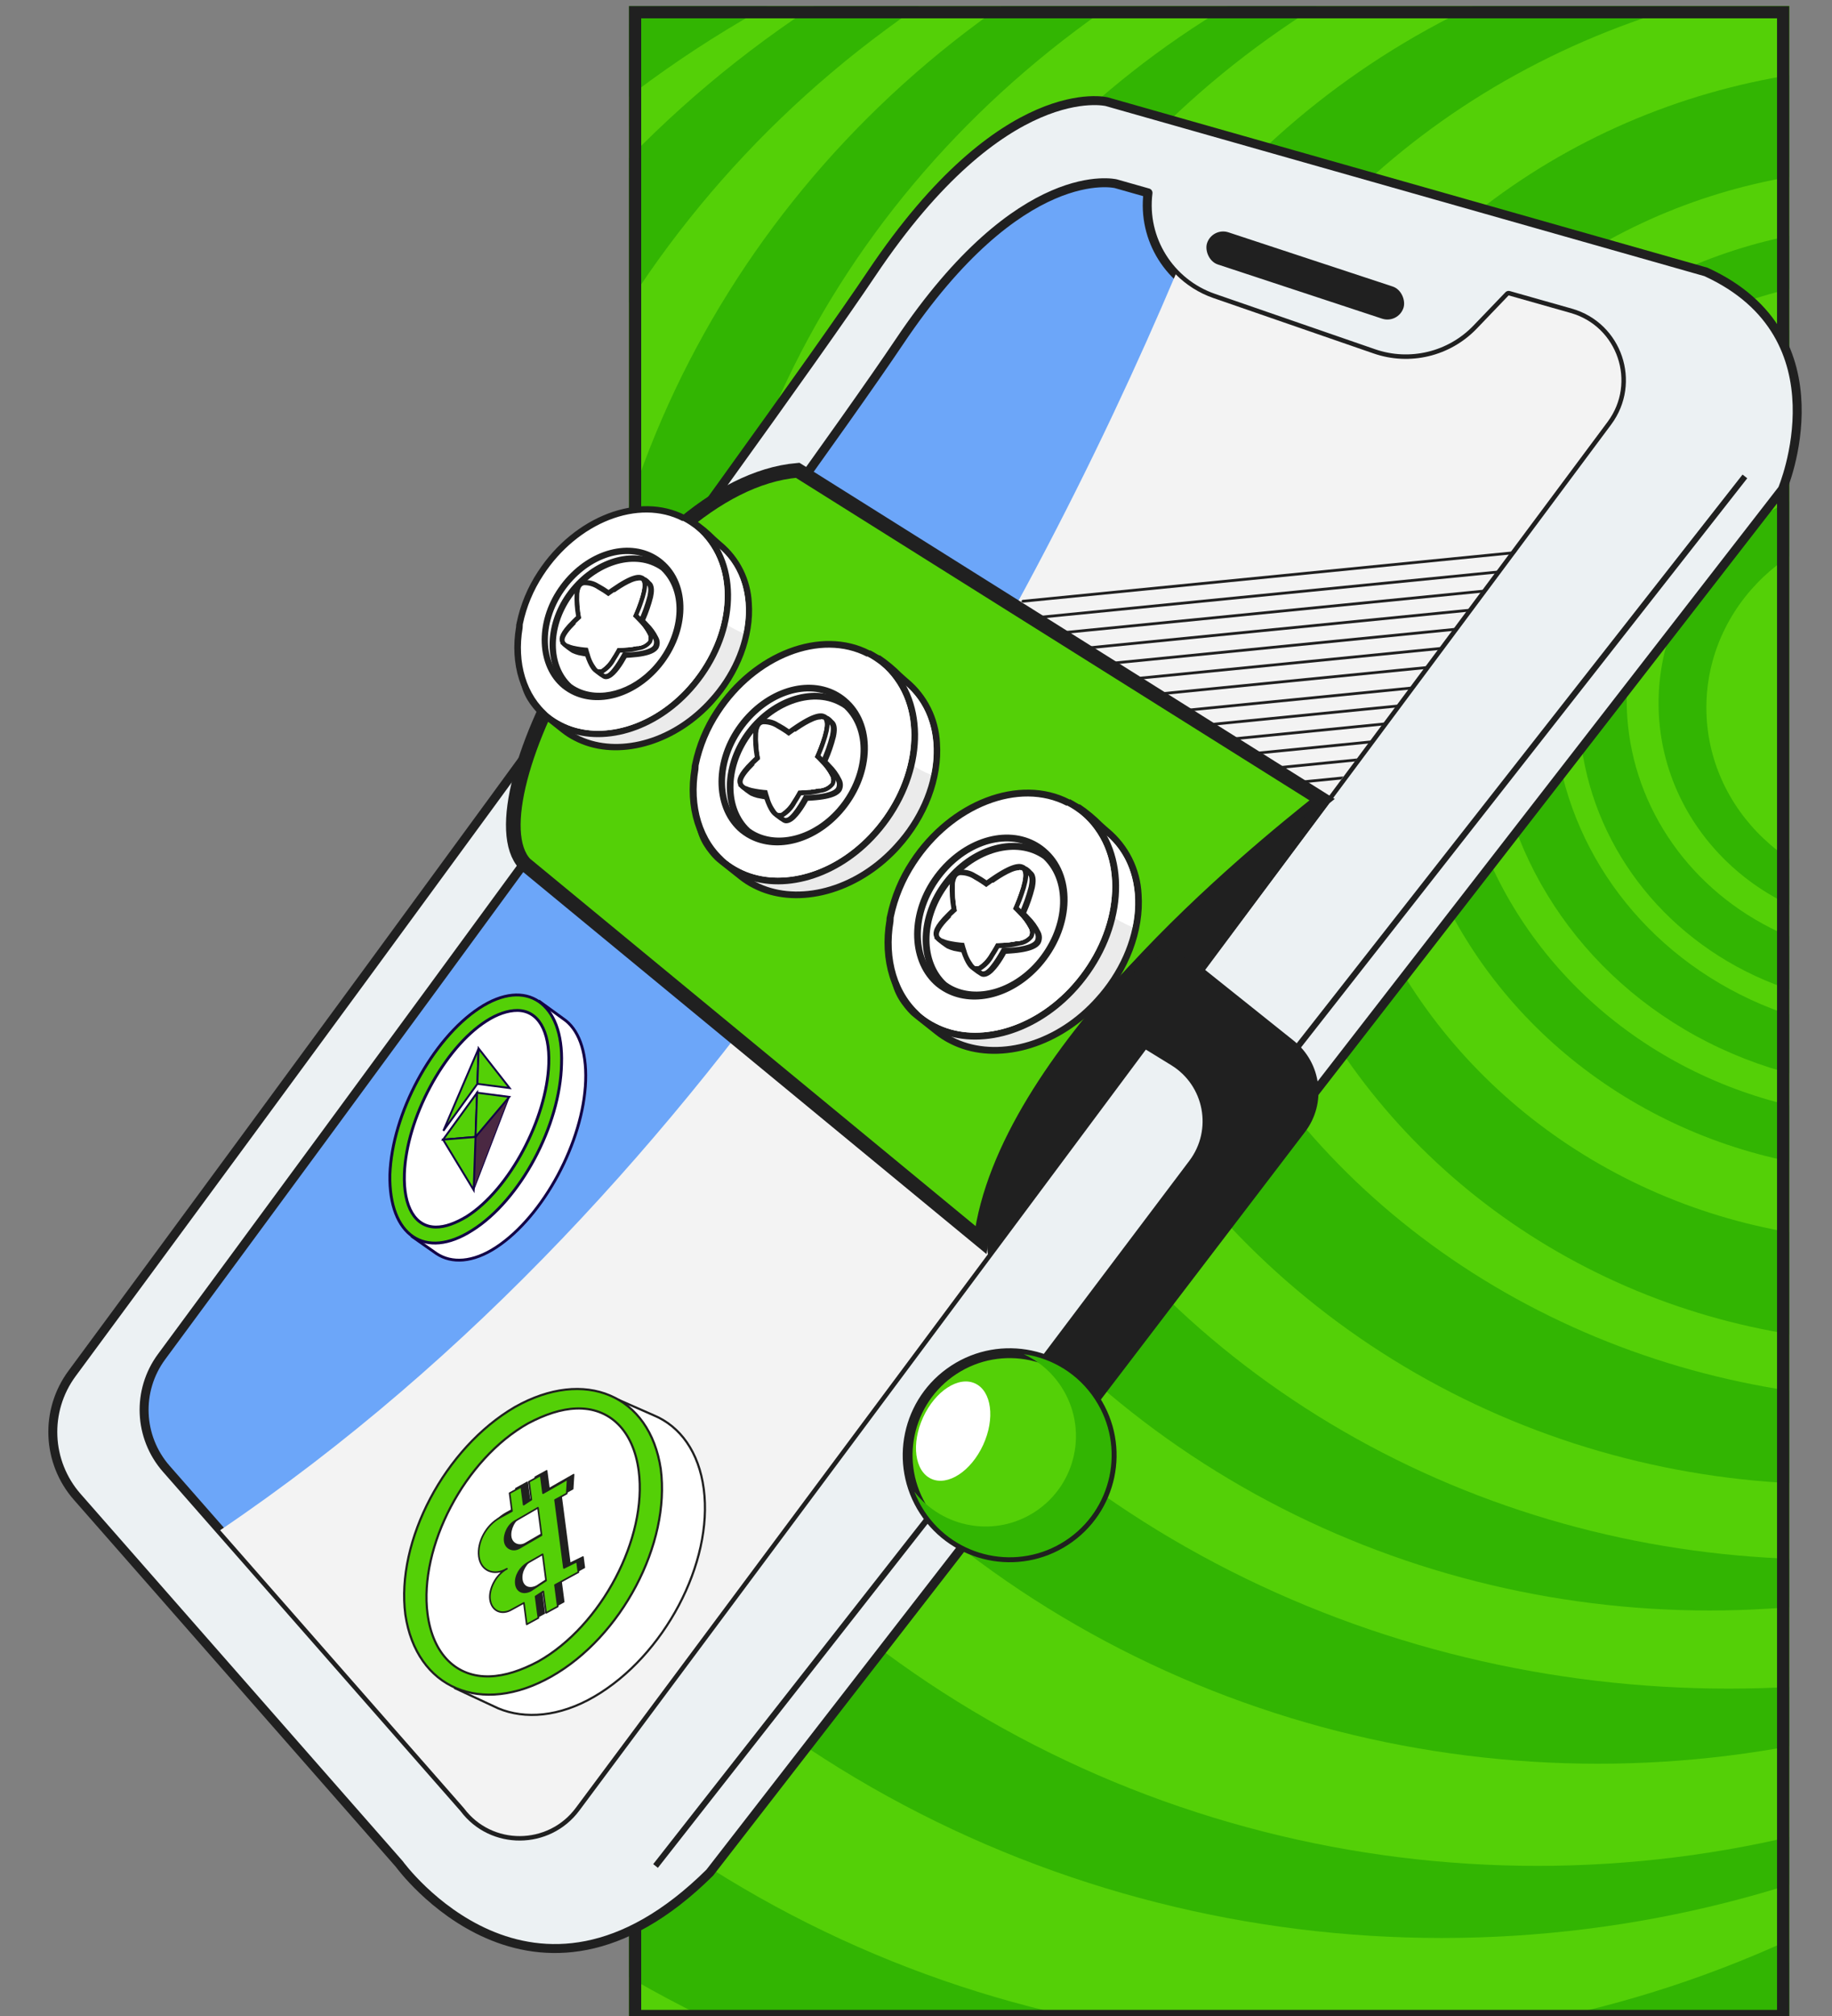 <?xml version="1.0" encoding="UTF-8"?> <svg xmlns="http://www.w3.org/2000/svg" width="300" height="330" viewBox="0 0 300 330" fill="none"><rect x="0" y="0" width="300" height="330" fill="#808080" stroke="none"/><g clip-path="url(#clip0_66_35694)"><g clip-path="url(#clip1_66_35694)"><rect x="103" y="1" width="190" height="330" fill="#32B502"></rect><ellipse cx="159.374" cy="199.934" rx="195.22" ry="187.131" fill="#32B502"></ellipse><ellipse cx="178.948" cy="182.475" rx="181.909" ry="178.033" fill="#54D007"></ellipse><ellipse cx="204.003" cy="163.787" rx="194.959" ry="186.885" fill="#32B502"></ellipse><ellipse cx="215.486" cy="156.164" rx="182.431" ry="178.279" fill="#54D007"></ellipse><ellipse cx="236.104" cy="143.869" rx="181.648" ry="173.361" fill="#32B502"></ellipse><ellipse cx="251.764" cy="137.721" rx="174.863" ry="167.705" fill="#54D007"></ellipse><ellipse cx="261.681" cy="129.607" rx="165.989" ry="159.098" fill="#32B502"></ellipse><ellipse cx="283.082" cy="123.213" rx="168.077" ry="153.197" fill="#54D007"></ellipse><ellipse cx="279.951" cy="121.492" rx="148.764" ry="142.131" fill="#32B502"></ellipse><ellipse cx="299.003" cy="116.328" rx="149.547" ry="138.934" fill="#54D007"></ellipse><ellipse cx="300.308" cy="115.344" rx="133.104" ry="127.623" fill="#32B502"></ellipse><ellipse cx="313.618" cy="112.393" rx="127.102" ry="116.803" fill="#54D007"></ellipse><ellipse cx="311.269" cy="115.344" rx="109.093" ry="104.508" fill="#32B502"></ellipse><ellipse cx="309.442" cy="115.344" rx="92.129" ry="87.787" fill="#54D007"></ellipse><ellipse cx="309.964" cy="114.361" rx="81.168" ry="77.459" fill="#32B502"></ellipse><ellipse cx="310.486" cy="114.115" rx="72.294" ry="68.853" fill="#54D007"></ellipse><ellipse cx="311.008" cy="114.852" rx="66.552" ry="63.197" fill="#32B502"></ellipse><ellipse cx="312.052" cy="114.607" rx="57.679" ry="54.59" fill="#54D007"></ellipse><ellipse cx="310.225" cy="115.836" rx="51.676" ry="48.934" fill="#32B502"></ellipse><ellipse cx="311.008" cy="114.607" rx="44.629" ry="42.295" fill="#54D007"></ellipse><ellipse cx="310.225" cy="115.098" rx="38.626" ry="36.885" fill="#32B502"></ellipse><ellipse cx="311.269" cy="115.836" rx="31.841" ry="30.246" fill="#54D007"></ellipse></g><rect x="104" y="2" width="188" height="328" stroke="#202020" stroke-width="2"></rect><path d="M12.652 245.025C27.578 262.034 16.914 249.881 65.377 305.111C65.377 305.111 87.213 335.293 116.224 306.538L291.876 80.091C291.876 80.091 302.485 55.074 279.354 44.51C187.848 18.528 208.205 24.309 181.232 16.646C181.232 16.646 164.383 12.49 142.768 44.718C124.511 71.935 38.227 189.032 11.797 224.832C7.299 230.927 7.653 239.334 12.652 245.025Z" fill="#ECF1F3" stroke="#202020" stroke-width="1.467"></path><path d="M27.237 240.436C36.65 251.161 75.955 295.956 76.006 296.029C80.58 302.106 89.735 302.04 94.28 295.94L263.253 69.053C268.028 62.635 264.903 53.413 257.201 51.228L247.048 48.351L241.825 53.793C237.478 58.327 230.877 59.916 224.942 57.862L198.716 48.794C191.562 46.316 187.036 39.17 187.992 31.569L182.719 30.073C182.719 30.073 167.187 26.247 147.267 55.958C130.417 81.069 50.692 189.261 26.456 222.09C22.371 227.626 22.694 235.264 27.237 240.436Z" fill="#0066FF" fill-opacity="0.54" stroke="#202020" stroke-width="1.467" stroke-linejoin="round"></path><path d="M36.051 250.481C77.058 297.218 75.949 295.948 76.006 296.029C80.58 302.107 89.735 302.04 94.28 295.941L263.253 69.054C268.028 62.636 264.903 53.414 257.201 51.229L247.048 48.351L241.825 53.794C237.478 58.327 230.877 59.916 224.942 57.862L198.716 48.794C196.313 47.962 194.22 46.608 192.528 44.904C168.377 101.876 118.959 194.45 36.051 250.481Z" fill="#F3F3F3"></path><rect x="198.533" y="37.164" width="33.863" height="5.541" rx="2.771" transform="rotate(18.25 198.533 37.164)" fill="#202020"></rect><g clip-path="url(#clip2_66_35694)"><path d="M167.227 98.446L319.97 83.349" stroke="#202020" stroke-width="0.452"></path><path d="M173.223 135.133L325.966 120.036" stroke="#202020" stroke-width="0.452"></path><path d="M164.816 101.581L317.559 86.484" stroke="#202020" stroke-width="0.452"></path><path d="M170.812 138.268L323.555 123.171" stroke="#202020" stroke-width="0.452"></path><path d="M162.404 104.716L315.147 89.618" stroke="#202020" stroke-width="0.452"></path><path d="M168.401 141.403L321.144 126.306" stroke="#202020" stroke-width="0.452"></path><path d="M159.993 107.851L312.736 92.754" stroke="#202020" stroke-width="0.452"></path><path d="M165.99 144.538L318.733 129.441" stroke="#202020" stroke-width="0.452"></path><path d="M157.582 110.986L310.325 95.888" stroke="#202020" stroke-width="0.452"></path><path d="M163.578 147.673L316.322 132.575" stroke="#202020" stroke-width="0.452"></path><path d="M155.171 114.121L307.914 99.023" stroke="#202020" stroke-width="0.452"></path><path d="M161.167 150.808L313.91 135.711" stroke="#202020" stroke-width="0.452"></path><path d="M152.76 117.256L305.503 102.158" stroke="#202020" stroke-width="0.452"></path><path d="M158.756 153.944L311.499 138.846" stroke="#202020" stroke-width="0.452"></path><path d="M156.343 120.012L309.086 104.914" stroke="#202020" stroke-width="0.452"></path><path d="M162.339 156.699L315.082 141.601" stroke="#202020" stroke-width="0.452"></path><path d="M159.477 122.423L312.22 107.325" stroke="#202020" stroke-width="0.452"></path><path d="M165.474 159.11L318.217 144.013" stroke="#202020" stroke-width="0.452"></path><path d="M162.612 124.834L315.355 109.736" stroke="#202020" stroke-width="0.452"></path><path d="M168.609 161.521L321.352 146.423" stroke="#202020" stroke-width="0.452"></path><path d="M165.747 127.246L318.491 112.148" stroke="#202020" stroke-width="0.452"></path><path d="M171.744 163.932L324.487 148.835" stroke="#202020" stroke-width="0.452"></path><path d="M168.882 129.656L321.625 114.559" stroke="#202020" stroke-width="0.452"></path><path d="M174.879 166.344L327.622 151.246" stroke="#202020" stroke-width="0.452"></path><path d="M172.017 132.068L324.76 116.97" stroke="#202020" stroke-width="0.452"></path><path d="M178.013 168.755L330.756 153.657" stroke="#202020" stroke-width="0.452"></path><path d="M178.324 171.131L331.067 156.034" stroke="#202020" stroke-width="0.452"></path></g><path d="M74.564 276.369L100.043 228.591L107.059 231.676C111.4 233.483 114.456 237.689 115.245 243.741C116.821 255.845 108.765 271.037 97.319 277.719C91.596 281.06 85.946 281.457 81.606 279.65L74.564 276.369Z" fill="white" stroke="#202020" stroke-width="0.355"></path><path d="M96.806 276.896L96.907 277.05L96.907 277.05L96.806 276.896ZM81.458 278.777L81.395 278.936L81.402 278.939L81.458 278.777ZM74.583 275.584L74.424 275.49L74.334 275.656L74.52 275.742L74.583 275.584ZM74.654 275.454L74.717 275.296L74.567 275.226L74.494 275.361L74.654 275.454ZM80.053 277.961L79.989 278.12L79.997 278.123L80.053 277.961ZM95.4 276.08L95.501 276.234L95.501 276.234L95.4 276.08ZM112.919 242.997L113.096 242.99L113.096 242.99L112.919 242.997ZM107.016 232.375L107.083 232.219L106.924 232.518L107.016 232.375ZM114.324 243.813L114.502 243.806L114.502 243.806L114.324 243.813ZM96.806 276.896L96.704 276.742C91.146 279.977 85.686 280.347 81.514 278.616L81.458 278.777L81.402 278.939C85.708 280.726 91.285 280.322 96.907 277.05L96.806 276.896ZM81.458 278.777L81.522 278.619L74.647 275.426L74.583 275.584L74.52 275.742L81.395 278.935L81.458 278.777ZM74.583 275.584L74.743 275.678L74.813 275.548L74.654 275.454L74.494 275.361L74.424 275.49L74.583 275.584ZM74.654 275.454L74.59 275.612L79.989 278.119L80.053 277.961L80.117 277.803L74.717 275.296L74.654 275.454ZM80.053 277.961L79.997 278.123C84.303 279.91 89.879 279.506 95.501 276.234L95.4 276.08L95.299 275.926C89.741 279.161 84.28 279.531 80.109 277.8L80.053 277.961ZM95.4 276.08L95.501 276.234C101.121 272.963 105.903 267.615 109.088 261.61C112.273 255.606 113.87 248.927 113.096 242.99L112.919 242.997L112.742 243.003C113.503 248.85 111.931 255.46 108.767 261.425C105.605 267.388 100.86 272.689 95.299 275.926L95.4 276.08ZM112.919 242.997L113.096 242.99C112.457 238.081 110.285 234.383 107.107 232.233L107.016 232.375L106.924 232.518C109.985 234.589 112.112 238.172 112.742 243.003L112.919 242.997ZM107.016 232.375L106.948 232.532C110.749 234.398 113.427 238.294 114.147 243.819L114.324 243.813L114.502 243.806C113.77 238.189 111.033 234.158 107.083 232.219L107.016 232.375ZM114.324 243.813L114.147 243.819C114.909 249.666 113.336 256.276 110.173 262.241C107.01 268.204 102.265 273.505 96.704 276.742L96.806 276.896L96.907 277.05C102.526 273.779 107.308 268.431 110.493 262.426C113.678 256.422 115.275 249.743 114.502 243.806L114.324 243.813Z" fill="white"></path><path d="M90.278 274.439C78.807 280.926 68.182 276.4 66.379 264.304C64.802 252.2 72.859 237.009 84.304 230.326C95.775 223.839 106.4 228.365 108.203 240.461C109.805 252.76 101.749 267.952 90.278 274.439Z" fill="#54D007" stroke="#202020" stroke-width="0.355"></path><path d="M94.37 230.559C99.818 230.365 103.732 234.149 104.596 240.786C106.02 251.719 98.543 266.105 88.131 271.967C85.358 273.438 82.735 274.315 80.238 274.404C74.79 274.598 70.876 270.814 70.011 264.176C68.587 253.244 76.064 238.857 86.476 232.996C89.25 231.525 91.872 230.647 94.37 230.559Z" fill="white" stroke="#202020" stroke-width="0.355"></path><path d="M84.003 256.031C81.885 257.283 79.715 256.379 79.409 254.036C79.104 251.694 80.564 248.896 82.909 247.636L84.825 246.587L84.444 243.659L86.36 242.61L86.741 245.539L88.002 244.71L87.62 241.781L89.536 240.733L89.918 243.661L93.951 241.36L93.803 243.719L91.887 244.768L92.7 251.015L93.336 255.896L95.479 254.839L95.708 256.596L91.876 258.693L92.334 262.207L90.418 263.256L89.96 259.742L88.699 260.571L89.157 264.085L87.241 265.134L86.783 261.62L84.867 262.668C83.178 263.709 81.487 262.984 81.233 261.032C81.03 259.47 82.087 257.079 84.003 256.031ZM85.483 248.133C84.197 248.767 83.492 250.361 83.645 251.533C83.797 252.704 85.009 253.249 86.068 252.623L89.673 250.534L89.088 246.044L85.483 248.133ZM90.412 257.961L89.853 253.666L87.306 255.129C86.247 255.755 85.29 257.162 85.468 258.528C85.621 259.7 86.605 260.253 87.891 259.619L90.412 257.961Z" fill="#202020" stroke="#202020" stroke-width="0.209" stroke-linejoin="round"></path><path d="M83.01 256.79C80.893 258.042 78.722 257.138 78.417 254.795C78.112 252.453 79.572 249.655 81.917 248.395L83.833 247.346L83.451 244.418L85.368 243.369L85.749 246.298L87.009 245.469L86.628 242.54L88.544 241.492L88.925 244.42L92.959 242.119L92.81 244.478L90.894 245.527L91.708 251.774L92.344 256.655L94.487 255.598L94.716 257.355L90.883 259.452L91.341 262.966L89.425 264.015L88.967 260.501L87.707 261.33L88.165 264.844L86.249 265.893L85.791 262.379L83.875 263.427C82.186 264.468 80.495 263.744 80.241 261.791C80.037 260.229 81.094 257.838 83.01 256.79ZM84.49 248.892C83.204 249.526 82.5 251.12 82.652 252.292C82.805 253.463 84.016 254.008 85.075 253.382L88.68 251.293L88.095 246.803L84.49 248.892ZM89.419 258.72L88.86 254.425L86.314 255.888C85.255 256.514 84.298 257.921 84.476 259.287C84.629 260.459 85.613 261.012 86.899 260.378L89.419 258.72Z" fill="#54D007" stroke="#202020" stroke-width="0.266" stroke-linejoin="round"></path><path d="M67.535 202.437L88.407 163.981L92.215 166.748C94.668 168.377 96.078 171.929 95.903 176.916C95.554 186.891 88.991 199.069 81.281 204.157C77.427 206.701 73.936 206.834 71.482 205.205L67.535 202.437Z" fill="white" stroke="#120046" stroke-width="0.466"></path><path d="M81.127 203.542C77.368 206.023 73.963 206.152 71.571 204.564L71.535 204.539C73.841 205.558 76.861 205.183 80.152 202.986C87.671 197.968 94.076 185.958 94.421 176.121C94.556 172.244 93.731 169.247 92.203 167.365C94.338 169.067 95.545 172.403 95.385 176.978C95.044 186.705 88.644 198.581 81.127 203.542Z" fill="white"></path><path d="M77.334 201.39C69.63 206.317 63.637 202.246 63.847 192.269C64.196 182.294 70.759 170.116 78.469 165.028C86.178 159.94 92.305 164.174 91.956 174.149C91.74 184.286 85.177 196.464 77.334 201.39Z" fill="#54D007" stroke="#120046" stroke-width="0.466"></path><path d="M84.731 165.4C88.078 165.427 90.056 168.661 89.865 174.132C89.549 183.141 83.427 194.679 76.437 199.129C74.585 200.241 72.89 200.871 71.356 200.859C68.01 200.832 66.031 197.597 66.223 192.127C66.538 183.117 72.661 171.579 79.65 167.129C81.363 166.017 83.198 165.388 84.731 165.4Z" fill="white" stroke="#120046" stroke-width="0.466"></path><path d="M77.565 194.793L77.87 186.105L83.399 179.552L77.565 194.793Z" fill="#4A2842" stroke="#120046" stroke-width="0.155"></path><path d="M72.605 185.098L78.377 171.626L78.174 177.418L72.605 185.098Z" fill="#54D007" stroke="#120046" stroke-width="0.311"></path><path d="M77.87 186.105L72.555 186.546L78.123 178.866L77.87 186.105Z" fill="#54D007" stroke="#120046" stroke-width="0.311"></path><path d="M83.449 178.104L78.174 177.418L78.377 171.626L83.449 178.104Z" fill="#54D007" stroke="#120046" stroke-width="0.311"></path><path d="M77.87 186.105L78.123 178.865L83.399 179.551L77.87 186.105Z" fill="#54D007" stroke="#120046" stroke-width="0.311"></path><path d="M77.565 194.793L72.555 186.545L77.87 186.105L77.565 194.793Z" fill="#54D007" stroke="#120046" stroke-width="0.311"></path><path d="M107.349 305.444L285.737 77.986" stroke="#202020" stroke-width="0.978"></path><path d="M216.503 130.893L130.622 76.985C103.722 79.274 76.544 131.338 85.961 141.427L160.631 202.975C164.409 172.894 205.004 140.045 216.503 130.893Z" fill="#54D007" stroke="#202020" stroke-width="2.399" stroke-linecap="round"></path><path d="M155.766 170.307C154.961 169.895 154.203 169.395 153.506 168.817L152.657 168.157C150.797 166.686 149.749 165.847 149.538 165.644C149.211 165.315 148.903 164.968 148.616 164.604C143.744 158.606 147.797 151.029 152.858 143.771C158.624 135.55 167.82 128.161 176.487 132.135L176.603 132.141C177.863 132.994 179.044 133.959 180.132 135.022C180.603 135.458 181.013 135.827 181.25 136.019C182.777 137.291 184.023 138.866 184.91 140.645C185.796 142.424 186.303 144.368 186.399 146.353C186.839 152.197 184.363 158.695 179.793 163.737C179.425 164.147 179.045 164.53 178.665 164.914C171.898 171.562 162.476 173.803 155.766 170.307Z" fill="#EBEBEB"></path><path d="M176.333 132.685C177.928 133.867 179.45 135.144 180.892 136.508C188.373 142.615 187.141 154.917 179.37 163.407C179.015 163.805 178.661 164.177 178.281 164.548C171.498 171.259 162.356 173.06 156.036 169.803C155.269 169.416 154.545 168.948 153.875 168.408C153.551 168.148 150.254 165.574 149.957 165.276C149.639 164.964 149.343 164.631 149.072 164.277C144.702 158.897 147.832 151.977 153.334 144.131C159.501 135.358 168.362 129.041 176.268 132.682L176.346 132.686M176.871 131.688L176.729 131.682C167.784 127.564 158.297 135.095 152.406 143.492C143.563 156.114 145.308 161.449 148.184 164.999C148.488 165.385 148.817 165.75 149.169 166.093C149.354 166.283 150.09 166.874 152.312 168.621L153.161 169.294C153.889 169.879 154.676 170.384 155.511 170.801C162.436 174.397 172.117 172.155 179.059 165.347C179.48 164.94 179.833 164.568 180.175 164.183C184.853 159.029 187.375 152.378 186.942 146.379C186.841 144.316 186.311 142.297 185.388 140.45C184.465 138.602 183.168 136.967 181.579 135.647C181.354 135.468 180.957 135.101 180.485 134.677C179.376 133.561 178.162 132.556 176.859 131.675L176.871 131.688Z" fill="#202020"></path><path d="M185.449 151.771C182.699 150.657 180.273 148.871 178.392 146.577L173.495 138.339L174.628 132.05C175.186 132.21 175.73 132.412 176.256 132.656C177.891 133.833 179.44 135.124 180.891 136.521C185.305 140.13 186.68 145.901 185.449 151.771Z" fill="white"></path><path d="M152.958 168.094C152.153 167.669 151.392 167.165 150.686 166.591C146.472 163.133 144.649 157.251 145.728 150.753L145.742 150.443L145.759 150.068C146.415 146.897 147.671 143.881 149.46 141.181C155.744 131.547 166.931 127.253 174.891 131.402C175.733 131.845 176.528 132.372 177.264 132.974C178.161 133.714 178.961 134.565 179.644 135.505C184.887 142.711 183.017 154.259 175.291 162.338C168.748 169.19 159.539 171.57 152.905 168.117L152.958 168.094Z" fill="white"></path><path d="M174.715 131.834C175.527 132.255 176.293 132.759 177.001 133.338C177.86 134.042 178.623 134.856 179.269 135.76C184.391 142.792 182.419 154.024 174.976 161.87C168.364 168.797 159.408 170.749 153.255 167.551C152.485 167.161 151.756 166.694 151.081 166.156C146.929 162.754 145.271 156.943 146.318 150.845L146.332 150.535C146.343 150.315 146.349 150.186 146.349 150.186C146.995 147.08 148.226 144.124 149.976 141.477C156.037 132.182 166.877 127.846 174.661 131.896M175.186 130.885C166.96 126.62 155.472 130.991 149.021 140.863C147.206 143.611 145.93 146.678 145.262 149.903L145.18 150.274C145.175 150.378 145.17 150.481 145.164 150.61C144.027 157.248 145.956 163.368 150.331 166.962C151.06 167.565 151.852 168.088 152.692 168.522C159.591 172.117 169.073 169.697 175.793 162.659C183.698 154.368 185.594 142.524 180.193 135.091C179.485 134.116 178.656 133.234 177.727 132.466C176.948 131.833 176.107 131.282 175.215 130.822L175.186 130.885Z" fill="#202020"></path><path d="M174.976 161.883C168.351 168.809 159.383 170.748 153.231 167.524C152.457 167.141 151.727 166.673 151.057 166.129C150.832 165.95 150.608 165.759 150.398 165.555C150.916 165.936 151.462 166.277 152.033 166.576C158.185 169.799 167.153 167.861 173.791 160.922C181.219 153.14 183.193 141.843 178.085 134.799C177.606 134.147 177.071 133.538 176.488 132.977L177 133.376C177.859 134.08 178.622 134.895 179.268 135.798C184.417 142.806 182.404 154.088 174.976 161.883Z" fill="white"></path><path d="M155.181 162.011C154.823 161.826 154.478 161.615 154.149 161.381L153.7 161.036C149.299 157.428 149.037 149.974 153.195 144.046C157.353 138.118 164.226 135.591 169.268 138.219C169.817 138.502 170.335 138.842 170.812 139.236C170.991 139.38 171.161 139.535 171.321 139.699C175.733 143.89 175.186 152.044 170.063 157.85C165.803 162.647 159.692 164.356 155.181 162.011Z" fill="white"></path><path d="M168.974 138.711C169.484 138.985 169.967 139.307 170.417 139.671C170.579 139.808 170.741 139.945 170.877 140.081C175.152 144.162 174.469 151.895 169.603 157.467C165.501 162.181 159.571 163.652 155.451 161.519C155.114 161.342 154.791 161.141 154.482 160.918C154.335 160.82 154.193 160.714 154.057 160.601C149.943 157.226 149.625 150.145 153.621 144.365C157.617 138.584 164.21 136.238 168.974 138.711ZM169.499 137.713C164.192 134.956 156.966 137.545 152.693 143.726C148.42 149.908 148.783 157.689 153.33 161.473L153.843 161.859C154.188 162.103 154.55 162.323 154.925 162.517C159.664 164.977 166.049 163.216 170.461 158.218C175.763 152.188 176.313 143.698 171.653 139.263L171.131 138.798C170.626 138.38 170.079 138.017 169.499 137.713Z" fill="#202020"></path><path d="M155.641 161.864C155.294 161.679 154.957 161.473 154.634 161.248C150.69 157.558 150.659 150.71 154.542 145.132C158.562 139.391 165.274 136.986 170.189 139.544C170.533 139.72 170.865 139.917 171.184 140.133C175.547 144.283 175.011 152.192 170.039 157.81C165.94 162.473 160.013 164.138 155.641 161.864Z" fill="white" stroke="#202020" stroke-width="0.431" stroke-miterlimit="10"></path><path d="M169.935 140.037C170.256 140.199 170.563 140.386 170.854 140.597C174.994 144.53 174.331 152.108 169.63 157.455C165.614 162.005 159.89 163.473 155.898 161.372C155.573 161.201 155.262 161.005 154.968 160.785C151.358 157.434 151.211 150.84 154.995 145.451C158.778 140.062 165.311 137.622 169.935 140.037ZM170.46 139.052C165.304 136.366 158.265 138.847 154.082 144.761C150.049 150.514 150.102 157.725 154.206 161.591C154.55 161.83 154.907 162.049 155.275 162.249C159.875 164.637 166.076 162.919 170.352 158.071C175.503 152.228 176.028 143.982 171.518 139.683L171.453 139.68C171.118 139.448 170.769 139.237 170.408 139.049L170.46 139.052Z" fill="#202020"></path><path d="M160.601 159.299C160.272 159.129 159.436 158.469 159.423 158.468C159.244 158.317 159.102 158.126 159.009 157.91C158.916 157.695 158.873 157.461 158.885 157.227C158.876 156.943 158.828 156.662 158.743 156.392C158.687 156.208 158.629 156.05 158.585 155.893L158.461 155.486C157.675 155.419 156.894 155.301 156.123 155.131C155.772 155.045 155.431 154.925 155.104 154.773C155.104 154.773 153.522 153.729 153.433 153.401C153.203 152.524 154.274 151.461 157.139 149.691C156.915 148.387 156.404 144.908 157.472 143.922C158.066 143.38 159.058 143.478 160.512 144.231C161.175 144.588 161.814 144.99 162.423 145.433C163.317 144.569 165.913 142.179 167.416 142.145L167.519 142.15L167.722 142.237C167.988 142.396 168.223 142.599 168.419 142.839L168.543 142.961C168.979 143.318 169.061 144.059 168.81 145.277C168.442 146.733 167.943 148.152 167.319 149.517C167.492 149.694 167.765 149.952 168.048 150.263C168.74 150.949 169.319 151.74 169.764 152.608C169.896 152.846 169.969 153.113 169.976 153.386C169.984 153.659 169.926 153.93 169.807 154.176C169.356 154.97 167.807 155.454 165.211 155.618C164.823 155.6 164.484 155.662 164.277 155.666C163.839 156.46 162.474 158.804 161.377 159.31C161.203 159.398 161.009 159.438 160.815 159.426L160.724 159.422L160.601 159.299Z" fill="white"></path><path d="M167.603 142.582C167.867 142.781 168.113 143.005 168.335 143.25C168.659 143.524 168.638 144.261 168.455 145.132C168.061 146.658 167.528 148.145 166.864 149.575C166.864 149.575 167.286 149.957 167.804 150.511C168.461 151.162 169.012 151.913 169.435 152.735C169.536 152.912 169.594 153.109 169.605 153.312C169.616 153.515 169.579 153.717 169.497 153.903C169.017 154.748 166.686 155.067 165.26 155.13C164.572 155.175 164.08 155.178 164.08 155.178C164.08 155.178 162.419 158.337 161.317 158.932C161.205 158.98 161.085 159.005 160.964 159.007L160.887 159.003C160.634 158.862 159.897 158.297 159.784 158.214C159.248 157.788 159.557 157.259 159.25 156.339C159.194 156.168 159.136 156.01 159.104 155.866C158.968 155.446 158.904 155.158 158.904 155.158C158.039 155.103 157.179 154.98 156.333 154.792C156.017 154.72 155.709 154.615 155.416 154.478C154.915 154.151 154.443 153.783 154.004 153.377C153.706 152.276 157.637 150.116 157.786 149.981C157.786 149.981 156.865 145.292 157.933 144.319C158.446 143.852 159.478 144.197 160.503 144.711C161.26 145.115 161.983 145.582 162.664 146.105C162.664 146.105 166.031 142.716 167.625 142.673L167.728 142.678M168.14 141.895C167.977 141.8 167.791 141.751 167.603 141.754C166.073 141.799 163.781 143.776 162.589 144.924C162.055 144.546 161.496 144.204 160.916 143.902C160.322 143.589 158.49 142.637 157.381 143.647L157.3 143.721C156.264 144.85 156.581 147.79 156.863 149.511C154.411 151.028 152.851 152.301 153.206 153.56C153.358 154.188 155.057 155.225 155.07 155.238C155.43 155.406 155.805 155.54 156.19 155.64C156.888 155.797 157.597 155.907 158.31 155.971L158.304 156.101C158.345 156.27 158.398 156.437 158.462 156.6C158.536 156.836 158.576 157.082 158.583 157.33C158.574 157.628 158.634 157.924 158.758 158.195C158.882 158.465 159.068 158.704 159.3 158.89C159.696 159.211 160.115 159.503 160.554 159.764C160.687 159.839 160.835 159.885 160.987 159.901C161.259 159.914 161.53 159.855 161.772 159.73C162.882 159.225 164.126 157.251 164.734 156.128L165.435 156.083C169.148 155.841 170.041 155.003 170.391 154.424C170.546 154.117 170.623 153.778 170.617 153.434C170.61 153.091 170.52 152.755 170.354 152.455C169.902 151.534 169.298 150.696 168.566 149.977C168.382 149.762 168.196 149.585 168.048 149.436C168.627 148.128 169.092 146.772 169.44 145.385C169.623 144.513 169.784 143.266 169.024 142.635L168.937 142.553C168.707 142.282 168.433 142.051 168.128 141.869L168.14 141.895Z" fill="#202020"></path><path d="M159.496 158.536L159.283 158.397C158.566 157.628 158.062 156.686 157.818 155.663C157.752 155.501 157.7 155.334 157.66 155.164C157.603 155.006 157.571 154.862 157.537 154.757C156.749 154.704 155.966 154.585 155.198 154.402C154.845 154.326 154.502 154.206 154.179 154.044C153.925 153.917 153.7 153.739 153.518 153.522L153.457 153.428C153.403 153.343 153.363 153.25 153.341 153.151C153.22 152.693 153.297 151.855 155.386 149.791C155.644 149.531 155.888 149.31 156.077 149.137L156.266 148.965C155.987 147.551 155.888 146.107 155.974 144.668L155.981 144.526C156.018 144.155 156.127 143.795 156.302 143.466C156.366 143.346 156.45 143.236 156.55 143.141C156.727 142.977 156.948 142.866 157.186 142.822C158.028 142.766 158.866 142.982 159.577 143.437L159.829 143.579C160.423 143.91 160.998 144.274 161.552 144.668L162.328 144.109C166.221 141.391 167.13 141.873 167.434 142.017L167.572 142.114C168.008 142.47 168.09 143.212 167.839 144.43C167.703 145.059 167.523 145.677 167.3 146.281C166.955 147.3 166.563 148.227 166.36 148.683C166.546 148.86 166.806 149.118 167.089 149.429C167.786 150.111 168.366 150.903 168.805 151.774C168.936 152.013 169.009 152.28 169.016 152.552C169.024 152.825 168.966 153.095 168.849 153.342C168.608 153.65 168.308 153.907 167.965 154.095C167.623 154.284 167.246 154.401 166.856 154.44L166.634 154.494C166.135 154.602 165.63 154.682 165.122 154.734C164.825 154.72 164.537 154.785 164.277 154.799C164.018 154.812 163.563 154.843 163.343 154.846C163.173 155.174 162.821 155.779 162.403 156.42C161.947 157.268 161.281 157.986 160.469 158.504C160.301 158.597 160.111 158.642 159.919 158.634C159.774 158.625 159.631 158.592 159.496 158.536Z" fill="white"></path><path d="M167.208 142.42L167.312 142.425C167.635 142.698 167.614 143.435 167.431 144.307C167.298 144.918 167.123 145.52 166.907 146.107C166.428 147.521 165.852 148.763 165.852 148.763C165.852 148.763 166.287 149.145 166.792 149.699C167.471 150.365 168.034 151.139 168.459 151.99C168.562 152.165 168.623 152.362 168.636 152.565C168.649 152.768 168.614 152.971 168.534 153.158C168.088 153.647 167.481 153.959 166.824 154.036L166.617 154.027C166.12 154.133 165.612 154.213 165.117 154.268L164.299 154.333C163.624 154.379 163.132 154.382 163.132 154.382C163.132 154.382 162.677 155.254 162.08 156.145C161.645 156.922 161.033 157.585 160.294 158.081C160.19 158.138 160.072 158.164 159.954 158.156C159.873 158.17 159.789 158.166 159.709 158.145C159.656 158.121 159.605 158.093 159.558 158.06C158.93 157.332 158.479 156.47 158.238 155.54L158.08 155.053C157.957 154.634 157.88 154.345 157.88 154.345C157.014 154.29 156.155 154.168 155.308 153.98C154.992 153.908 154.685 153.802 154.391 153.666L154.314 153.662C154.137 153.581 153.983 153.458 153.864 153.305C153.82 153.245 153.788 153.178 153.77 153.106C153.582 152.411 154.769 151.095 155.693 150.167L156.382 149.526C156.572 149.341 156.72 149.231 156.734 149.206C156.441 147.758 156.328 146.279 156.395 144.803C156.42 144.448 156.51 144.102 156.662 143.78C156.712 143.701 156.767 143.626 156.828 143.555C156.942 143.459 157.079 143.394 157.225 143.366C157.969 143.339 158.703 143.536 159.334 143.93L159.587 144.071C160.259 144.446 160.905 144.865 161.521 145.326C161.521 145.326 161.937 145.009 162.552 144.585C163.892 143.612 166.357 142.083 167.19 142.523M167.648 141.599C166.978 141.257 165.739 141.174 162.088 143.722L161.552 144.098C161.072 143.757 160.572 143.445 160.056 143.161L159.791 143.02C158.991 142.501 158.037 142.273 157.09 142.377C156.79 142.428 156.51 142.563 156.282 142.766C156.17 142.876 156.069 142.997 155.981 143.127L155.978 143.192C155.791 143.536 155.673 143.913 155.629 144.302L155.547 144.388L155.534 144.66C155.47 146.028 155.558 147.4 155.797 148.748C155.608 148.934 155.351 149.155 155.093 149.427C152.856 151.614 152.758 152.606 152.924 153.209C152.948 153.301 152.983 153.389 153.028 153.473L153.02 153.641L153.232 153.819C153.421 154.035 153.65 154.212 153.907 154.342L154.01 154.347C154.356 154.512 154.719 154.642 155.092 154.733C155.791 154.89 156.499 155.001 157.212 155.065L157.206 155.194L157.376 155.707C158.126 157.955 158.775 158.476 158.987 158.642L159.276 158.823C159.457 158.921 159.658 158.979 159.864 158.993C160.144 159.008 160.423 158.949 160.674 158.824C161.564 158.28 162.29 157.504 162.771 156.579C163.106 156.064 163.401 155.56 163.598 155.206L164.299 155.174L165.169 155.098C165.651 155.043 166.107 154.974 166.473 154.887L166.918 154.778C167.367 154.728 167.8 154.586 168.191 154.362C168.582 154.137 168.923 153.835 169.192 153.473C169.345 153.167 169.423 152.829 169.419 152.486C169.414 152.144 169.328 151.808 169.167 151.505C168.712 150.583 168.103 149.745 167.367 149.027L166.849 148.486C167.066 147.978 167.386 147.216 167.673 146.337C167.901 145.711 168.086 145.072 168.228 144.421C168.428 143.473 168.56 142.301 167.8 141.671C167.751 141.642 167.7 141.618 167.648 141.599Z" fill="#202020"></path><path d="M168.496 153.144C168.055 153.642 167.446 153.959 166.786 154.036L166.579 154.026C166.082 154.132 165.574 154.212 165.08 154.267L164.261 154.332C163.586 154.379 163.094 154.382 163.094 154.382C163.094 154.382 162.64 155.241 162.054 156.145C161.623 156.912 161.026 157.574 160.308 158.083C160.198 158.136 160.077 158.162 159.955 158.157C159.81 158.147 159.672 158.09 159.561 157.996C159.438 157.89 159.331 157.768 159.242 157.632C159.279 157.648 159.32 157.65 159.358 157.637C159.481 157.639 159.603 157.609 159.711 157.55C160.43 157.047 161.026 156.389 161.457 155.626C162.043 154.721 162.497 153.862 162.497 153.862C162.497 153.862 162.988 153.885 163.664 153.813L164.483 153.734C164.987 153.69 165.488 153.614 165.982 153.506L166.189 153.516C166.848 153.435 167.455 153.119 167.899 152.625C167.98 152.438 168.015 152.235 168.002 152.032C167.989 151.829 167.928 151.632 167.824 151.457C167.396 150.659 166.85 149.932 166.203 149.298C165.686 148.743 165.251 148.361 165.251 148.361C165.251 148.361 165.827 147.093 166.306 145.705C166.525 145.119 166.7 144.517 166.829 143.904C166.963 143.408 166.987 142.888 166.9 142.381C167.043 142.382 167.181 142.43 167.295 142.515C167.619 142.789 167.598 143.526 167.415 144.397C167.281 145.009 167.106 145.61 166.891 146.198C166.411 147.612 165.836 148.854 165.836 148.854C165.836 148.854 166.258 149.236 166.776 149.79C167.453 150.427 168.022 151.171 168.459 151.991C168.555 152.167 168.607 152.363 168.614 152.563C168.62 152.764 168.58 152.962 168.496 153.144Z" fill="white"></path><g style="mix-blend-mode:soft-light"><path d="M166.785 154.035L166.579 154.026C166.082 154.132 165.574 154.212 165.079 154.267C164.103 153.481 163.034 152.819 161.897 152.294C160.349 151.627 157.979 150.818 155.673 150.05L156.363 149.41C156.552 149.224 156.7 149.115 156.714 149.089C156.422 147.641 156.308 146.162 156.375 144.686C156.4 144.332 156.491 143.985 156.643 143.664C156.692 143.584 156.747 143.509 156.808 143.438C156.922 143.342 157.059 143.277 157.205 143.25C158.047 143.234 158.872 143.48 159.567 143.955C160.239 144.329 160.885 144.748 161.501 145.209C161.501 145.209 161.917 144.892 162.532 144.468C163.954 145.065 165.466 145.666 166.867 146.145C166.388 147.559 165.812 148.801 165.812 148.801C165.812 148.801 166.247 149.183 166.752 149.737C167.442 150.388 168.019 151.15 168.459 151.991C168.563 152.166 168.624 152.363 168.637 152.566C168.65 152.769 168.615 152.972 168.534 153.159C168.078 153.655 167.456 153.967 166.785 154.035Z" fill="white"></path></g><path d="M123.571 144.89C122.787 144.488 122.049 144.002 121.37 143.44L120.543 142.797C118.733 141.364 117.712 140.548 117.507 140.35C117.189 140.03 116.889 139.692 116.609 139.338C111.866 133.498 115.813 126.122 120.74 119.056C126.353 111.052 135.306 103.858 143.744 107.727L143.857 107.733C145.083 108.564 146.233 109.502 147.292 110.538C147.751 110.963 148.15 111.321 148.381 111.509C149.868 112.747 151.081 114.281 151.944 116.012C152.807 117.744 153.301 119.636 153.394 121.569C153.823 127.259 151.412 133.585 146.963 138.494C146.604 138.893 146.234 139.266 145.864 139.639C139.276 146.112 130.103 148.293 123.571 144.89Z" fill="#EBEBEB"></path><path d="M143.594 108.263C145.146 109.414 146.629 110.657 148.032 111.985C155.315 117.93 154.116 129.907 146.55 138.173C146.205 138.56 145.86 138.922 145.491 139.283C138.887 145.818 129.986 147.571 123.834 144.4C123.087 144.023 122.381 143.567 121.73 143.042C121.414 142.788 118.204 140.283 117.915 139.992C117.605 139.689 117.317 139.364 117.053 139.02C112.799 133.782 115.846 127.044 121.203 119.406C127.207 110.866 135.834 104.715 143.531 108.26L143.606 108.264M144.118 107.292L143.979 107.286C135.27 103.278 126.034 110.61 120.3 118.785C111.69 131.072 113.389 136.266 116.189 139.723C116.485 140.098 116.805 140.454 117.148 140.788C117.328 140.973 118.045 141.548 120.208 143.249L121.035 143.904C121.743 144.473 122.51 144.965 123.323 145.371C130.064 148.872 139.489 146.69 146.248 140.062C146.657 139.665 147.002 139.303 147.334 138.928C151.889 133.911 154.344 127.435 153.923 121.595C153.824 119.587 153.309 117.621 152.41 115.822C151.511 114.024 150.248 112.431 148.701 111.147C148.482 110.973 148.096 110.615 147.636 110.203C146.557 109.116 145.374 108.137 144.106 107.279L144.118 107.292Z" fill="#202020"></path><path d="M152.469 126.843C149.792 125.759 147.43 124.02 145.598 121.787L140.831 113.766L141.934 107.644C142.477 107.799 143.007 107.996 143.519 108.234C145.111 109.379 146.619 110.637 148.031 111.997C152.328 115.51 153.667 121.129 152.469 126.843Z" fill="white"></path><path d="M120.837 142.735C120.053 142.321 119.312 141.831 118.625 141.271C114.522 137.905 112.748 132.178 113.798 125.852L113.812 125.55L113.829 125.185C114.467 122.098 115.69 119.161 117.431 116.533C123.549 107.154 134.441 102.973 142.19 107.012C143.01 107.444 143.784 107.957 144.5 108.544C145.374 109.264 146.152 110.092 146.818 111.007C151.922 118.023 150.102 129.265 142.58 137.131C136.209 143.802 127.244 146.119 120.786 142.757L120.837 142.735Z" fill="white"></path><path d="M142.019 107.434C142.809 107.844 143.555 108.334 144.244 108.898C145.081 109.583 145.823 110.376 146.453 111.256C151.439 118.102 149.519 129.038 142.272 136.676C135.836 143.42 127.117 145.32 121.125 142.207C120.376 141.827 119.667 141.372 119.009 140.849C114.967 137.536 113.353 131.88 114.372 125.942L114.386 125.641C114.396 125.427 114.402 125.301 114.402 125.301C115.031 122.276 116.23 119.399 117.933 116.822C123.835 107.773 134.388 103.551 141.966 107.494M142.478 106.51C134.468 102.358 123.284 106.613 117.004 116.224C115.237 118.899 113.995 121.886 113.344 125.025L113.264 125.387C113.259 125.487 113.255 125.588 113.249 125.714C112.142 132.176 114.02 138.135 118.279 141.634C118.989 142.22 119.76 142.729 120.578 143.152C127.294 146.652 136.526 144.296 143.068 137.444C150.764 129.373 152.61 117.842 147.352 110.605C146.662 109.655 145.855 108.797 144.951 108.049C144.193 107.433 143.373 106.897 142.506 106.448L142.478 106.51Z" fill="#202020"></path><path d="M142.273 136.688C135.823 143.431 127.092 145.319 121.102 142.18C120.348 141.807 119.639 141.352 118.986 140.822C118.767 140.648 118.549 140.461 118.344 140.263C118.848 140.634 119.381 140.966 119.936 141.257C125.926 144.395 134.657 142.508 141.119 135.753C148.35 128.176 150.273 117.178 145.3 110.32C144.833 109.685 144.312 109.092 143.744 108.546L144.243 108.935C145.08 109.62 145.822 110.413 146.452 111.293C151.464 118.115 149.505 129.099 142.273 136.688Z" fill="white"></path><path d="M123.001 136.813C122.652 136.633 122.316 136.428 121.997 136.199L121.559 135.864C117.274 132.351 117.019 125.095 121.068 119.323C125.116 113.552 131.807 111.091 136.715 113.65C137.251 113.925 137.755 114.257 138.219 114.64C138.393 114.78 138.559 114.931 138.714 115.091C143.01 119.171 142.477 127.11 137.49 132.762C133.342 137.432 127.393 139.096 123.001 136.813Z" fill="white"></path><path d="M136.429 114.129C136.926 114.396 137.396 114.709 137.835 115.064C137.992 115.197 138.15 115.33 138.282 115.462C142.444 119.436 141.779 126.964 137.042 132.389C133.049 136.978 127.275 138.411 123.264 136.334C122.936 136.161 122.621 135.966 122.321 135.749C122.178 135.653 122.039 135.55 121.907 135.44C117.902 132.154 117.592 125.261 121.482 119.633C125.373 114.006 131.791 111.721 136.429 114.129ZM136.94 113.157C131.774 110.473 124.739 112.993 120.579 119.011C116.419 125.03 116.772 132.606 121.2 136.289L121.699 136.665C122.034 136.903 122.387 137.117 122.752 137.306C127.366 139.7 133.581 137.986 137.877 133.121C143.039 127.25 143.574 118.984 139.037 114.666L138.529 114.214C138.038 113.807 137.506 113.453 136.94 113.157Z" fill="#202020"></path><path d="M123.449 136.671C123.11 136.49 122.783 136.29 122.468 136.071C118.629 132.478 118.599 125.812 122.379 120.381C126.292 114.792 132.827 112.45 137.612 114.94C137.947 115.112 138.27 115.304 138.581 115.514C142.828 119.555 142.307 127.254 137.466 132.724C133.475 137.263 127.705 138.885 123.449 136.671Z" fill="white" stroke="#202020" stroke-width="0.431" stroke-miterlimit="10"></path><path d="M137.365 115.419C137.677 115.577 137.977 115.759 138.26 115.965C142.29 119.793 141.644 127.172 137.068 132.377C133.158 136.807 127.586 138.236 123.699 136.191C123.383 136.024 123.08 135.833 122.794 135.619C119.279 132.356 119.136 125.937 122.82 120.69C126.503 115.444 132.863 113.068 137.365 115.419ZM137.876 114.46C132.857 111.846 126.004 114.261 121.931 120.019C118.005 125.619 118.056 132.64 122.052 136.404C122.387 136.636 122.734 136.85 123.093 137.044C127.571 139.369 133.608 137.697 137.771 132.977C142.786 127.288 143.297 119.261 138.906 115.075L138.843 115.072C138.517 114.846 138.177 114.641 137.826 114.458L137.876 114.46Z" fill="#202020"></path><path d="M128.277 134.174C127.958 134.008 127.143 133.365 127.131 133.364C126.956 133.217 126.818 133.031 126.728 132.821C126.637 132.612 126.596 132.384 126.607 132.156C126.599 131.88 126.552 131.606 126.469 131.343C126.414 131.164 126.358 131.01 126.315 130.857L126.195 130.461C125.429 130.396 124.668 130.281 123.918 130.116C123.577 130.032 123.244 129.915 122.926 129.767C122.926 129.767 121.386 128.751 121.3 128.432C121.075 127.577 122.118 126.542 124.907 124.819C124.689 123.549 124.191 120.162 125.231 119.203C125.81 118.675 126.776 118.77 128.191 119.504C128.837 119.851 129.459 120.242 130.051 120.674C130.922 119.832 133.449 117.506 134.912 117.473L135.013 117.478L135.211 117.562C135.469 117.717 135.699 117.915 135.889 118.148L136.009 118.267C136.434 118.615 136.514 119.336 136.27 120.522C135.912 121.939 135.426 123.321 134.818 124.65C134.987 124.822 135.252 125.073 135.528 125.376C136.202 126.044 136.766 126.814 137.198 127.659C137.327 127.891 137.398 128.151 137.405 128.417C137.413 128.682 137.356 128.946 137.241 129.185C136.801 129.958 135.293 130.43 132.766 130.59C132.388 130.572 132.058 130.633 131.856 130.636C131.43 131.41 130.101 133.691 129.033 134.184C128.864 134.27 128.675 134.309 128.486 134.297L128.398 134.293L128.277 134.174Z" fill="white"></path><path d="M135.095 117.898C135.352 118.092 135.591 118.31 135.808 118.548C136.123 118.815 136.102 119.532 135.924 120.38C135.54 121.866 135.022 123.314 134.375 124.706C134.375 124.706 134.786 125.077 135.29 125.617C135.93 126.251 136.466 126.982 136.878 127.783C136.976 127.954 137.033 128.146 137.044 128.344C137.054 128.541 137.018 128.739 136.938 128.92C136.472 129.742 134.202 130.052 132.813 130.114C132.143 130.158 131.664 130.161 131.664 130.161C131.664 130.161 130.047 133.236 128.975 133.816C128.866 133.862 128.749 133.887 128.631 133.888L128.556 133.885C128.31 133.747 127.592 133.197 127.483 133.117C126.96 132.702 127.261 132.187 126.963 131.291C126.908 131.124 126.852 130.971 126.82 130.831C126.688 130.421 126.626 130.141 126.626 130.141C125.783 130.087 124.946 129.968 124.122 129.785C123.815 129.715 123.515 129.612 123.229 129.479C122.742 129.161 122.282 128.803 121.855 128.407C121.565 127.336 125.392 125.233 125.537 125.101C125.537 125.101 124.64 120.536 125.68 119.589C126.18 119.134 127.185 119.47 128.182 119.97C128.919 120.364 129.623 120.818 130.286 121.328C130.286 121.328 133.564 118.028 135.116 117.987L135.216 117.991M135.617 117.229C135.459 117.136 135.278 117.089 135.094 117.091C133.605 117.135 131.374 119.06 130.213 120.178C129.693 119.81 129.149 119.477 128.584 119.182C128.006 118.878 126.222 117.951 125.143 118.934L125.064 119.006C124.056 120.106 124.364 122.968 124.638 124.644C122.252 126.12 120.732 127.36 121.079 128.586C121.227 129.197 122.881 130.206 122.893 130.22C123.244 130.382 123.609 130.513 123.983 130.61C124.663 130.763 125.353 130.871 126.047 130.933L126.041 131.059C126.082 131.224 126.133 131.386 126.195 131.545C126.267 131.775 126.307 132.015 126.313 132.256C126.304 132.546 126.362 132.834 126.483 133.098C126.605 133.361 126.785 133.593 127.011 133.775C127.397 134.088 127.805 134.372 128.232 134.626C128.362 134.698 128.505 134.743 128.654 134.759C128.918 134.771 129.182 134.714 129.417 134.592C130.499 134.101 131.709 132.179 132.302 131.085L132.984 131.041C136.599 130.806 137.468 129.99 137.809 129.426C137.96 129.128 138.035 128.797 138.029 128.463C138.022 128.129 137.934 127.802 137.772 127.509C137.333 126.613 136.745 125.797 136.032 125.098C135.853 124.888 135.672 124.716 135.528 124.57C136.091 123.297 136.545 121.977 136.883 120.627C137.061 119.778 137.218 118.563 136.478 117.949L136.394 117.87C136.169 117.606 135.903 117.381 135.606 117.203L135.617 117.229Z" fill="#202020"></path><path d="M127.202 133.43L126.994 133.295C126.297 132.546 125.805 131.629 125.568 130.633C125.504 130.475 125.453 130.313 125.415 130.147C125.359 129.993 125.327 129.853 125.294 129.751C124.527 129.699 123.765 129.584 123.017 129.406C122.673 129.331 122.34 129.214 122.026 129.057C121.778 128.933 121.559 128.76 121.381 128.548L121.323 128.457C121.27 128.375 121.231 128.283 121.209 128.188C121.091 127.741 121.167 126.926 123.201 124.916C123.452 124.663 123.689 124.447 123.873 124.28L124.057 124.112C123.785 122.735 123.69 121.329 123.773 119.928L123.779 119.79C123.816 119.429 123.922 119.079 124.092 118.759C124.155 118.641 124.237 118.534 124.333 118.442C124.507 118.283 124.721 118.175 124.953 118.131C125.773 118.077 126.589 118.287 127.281 118.73L127.526 118.868C128.104 119.19 128.664 119.545 129.203 119.929L129.959 119.384C133.749 116.738 134.634 117.208 134.93 117.347L135.064 117.442C135.489 117.789 135.569 118.511 135.325 119.697C135.192 120.309 135.016 120.911 134.8 121.499C134.464 122.491 134.082 123.393 133.885 123.838C134.066 124.01 134.319 124.261 134.594 124.564C135.273 125.228 135.837 125.999 136.265 126.846C136.393 127.079 136.463 127.339 136.47 127.604C136.478 127.87 136.422 128.133 136.307 128.373C136.073 128.673 135.781 128.923 135.447 129.107C135.114 129.29 134.747 129.405 134.368 129.442L134.151 129.495C133.665 129.6 133.173 129.678 132.679 129.729C132.39 129.715 132.109 129.778 131.857 129.791C131.604 129.805 131.162 129.835 130.948 129.837C130.781 130.157 130.439 130.746 130.032 131.37C129.588 132.196 128.94 132.894 128.149 133.399C127.985 133.489 127.8 133.533 127.614 133.525C127.472 133.517 127.333 133.485 127.202 133.43Z" fill="white"></path><path d="M134.71 117.74L134.811 117.744C135.126 118.011 135.105 118.728 134.927 119.577C134.797 120.172 134.627 120.757 134.417 121.329C133.95 122.706 133.39 123.915 133.39 123.915C133.39 123.915 133.814 124.287 134.305 124.827C134.966 125.475 135.515 126.228 135.928 127.057C136.028 127.227 136.088 127.419 136.1 127.617C136.113 127.814 136.079 128.012 136.001 128.194C135.566 128.67 134.975 128.973 134.336 129.049L134.134 129.04C133.651 129.143 133.156 129.221 132.675 129.274L131.878 129.338C131.221 129.383 130.742 129.386 130.742 129.386C130.742 129.386 130.299 130.235 129.717 131.102C129.294 131.858 128.698 132.504 127.979 132.987C127.878 133.042 127.763 133.068 127.648 133.06C127.568 133.073 127.487 133.069 127.409 133.049C127.357 133.026 127.308 132.999 127.262 132.966C126.651 132.258 126.212 131.418 125.977 130.513L125.823 130.039C125.703 129.631 125.628 129.35 125.628 129.35C124.786 129.296 123.949 129.177 123.125 128.994C122.817 128.924 122.518 128.821 122.232 128.688L122.156 128.685C121.985 128.606 121.835 128.486 121.719 128.337C121.676 128.279 121.645 128.213 121.627 128.143C121.444 127.467 122.6 126.185 123.499 125.282L124.17 124.658C124.355 124.478 124.499 124.371 124.513 124.346C124.228 122.936 124.117 121.497 124.183 120.06C124.207 119.715 124.295 119.377 124.443 119.064C124.491 118.987 124.545 118.914 124.604 118.845C124.715 118.751 124.848 118.688 124.991 118.661C125.715 118.635 126.43 118.826 127.044 119.21L127.29 119.348C127.945 119.712 128.574 120.12 129.173 120.569C129.173 120.569 129.578 120.26 130.177 119.847C131.481 118.9 133.881 117.411 134.693 117.84M135.138 116.941C134.486 116.608 133.28 116.527 129.725 119.007L129.204 119.374C128.736 119.042 128.25 118.737 127.747 118.462L127.489 118.324C126.711 117.818 125.782 117.597 124.859 117.698C124.567 117.748 124.295 117.879 124.073 118.077C123.964 118.184 123.866 118.302 123.78 118.429L123.777 118.491C123.595 118.826 123.48 119.193 123.437 119.572L123.357 119.656L123.345 119.92C123.282 121.253 123.368 122.588 123.601 123.901C123.416 124.081 123.167 124.297 122.915 124.562C120.737 126.691 120.642 127.657 120.804 128.244C120.827 128.333 120.861 128.419 120.905 128.5L120.897 128.664L121.104 128.837C121.288 129.048 121.511 129.22 121.76 129.347L121.861 129.351C122.198 129.512 122.551 129.639 122.914 129.728C123.594 129.88 124.284 129.988 124.978 130.05L124.972 130.176L125.138 130.675C125.868 132.864 126.499 133.372 126.706 133.533L126.988 133.71C127.164 133.805 127.359 133.861 127.56 133.875C127.832 133.889 128.104 133.832 128.348 133.71C129.215 133.181 129.922 132.425 130.39 131.524C130.716 131.023 131.003 130.532 131.196 130.188L131.878 130.157L132.725 130.083C133.194 130.029 133.638 129.962 133.995 129.877L134.428 129.772C134.864 129.722 135.286 129.584 135.667 129.366C136.047 129.147 136.379 128.853 136.642 128.501C136.791 128.203 136.866 127.873 136.862 127.54C136.858 127.207 136.774 126.879 136.617 126.585C136.174 125.687 135.582 124.871 134.865 124.173L134.36 123.645C134.572 123.151 134.884 122.409 135.163 121.553C135.384 120.944 135.565 120.321 135.703 119.688C135.897 118.765 136.026 117.624 135.286 117.01C135.239 116.982 135.189 116.959 135.138 116.941Z" fill="#202020"></path><path d="M135.965 128.18C135.535 128.665 134.942 128.974 134.299 129.048L134.098 129.039C133.614 129.142 133.119 129.22 132.638 129.273L131.841 129.337C131.184 129.382 130.705 129.385 130.705 129.385C130.705 129.385 130.263 130.221 129.693 131.102C129.273 131.849 128.692 132.493 127.992 132.988C127.886 133.04 127.768 133.065 127.649 133.06C127.508 133.05 127.374 132.995 127.266 132.904C127.146 132.801 127.041 132.682 126.955 132.549C126.99 132.565 127.031 132.566 127.068 132.555C127.188 132.556 127.306 132.527 127.412 132.47C128.111 131.98 128.692 131.339 129.112 130.596C129.682 129.715 130.124 128.879 130.124 128.879C130.124 128.879 130.602 128.901 131.26 128.831L132.057 128.755C132.548 128.711 133.035 128.637 133.516 128.533L133.718 128.542C134.359 128.463 134.951 128.155 135.383 127.675C135.461 127.493 135.496 127.295 135.483 127.097C135.47 126.9 135.411 126.708 135.31 126.537C134.893 125.761 134.361 125.052 133.732 124.435C133.228 123.895 132.804 123.523 132.804 123.523C132.804 123.523 133.366 122.289 133.832 120.937C134.046 120.367 134.216 119.781 134.342 119.185C134.472 118.701 134.495 118.195 134.411 117.701C134.549 117.703 134.684 117.749 134.795 117.832C135.11 118.099 135.089 118.816 134.911 119.665C134.781 120.26 134.611 120.845 134.402 121.417C133.934 122.794 133.374 124.003 133.374 124.003C133.374 124.003 133.785 124.375 134.289 124.915C134.949 125.535 135.502 126.259 135.929 127.057C136.021 127.229 136.073 127.42 136.079 127.615C136.085 127.81 136.046 128.003 135.965 128.18Z" fill="white"></path><g style="mix-blend-mode:soft-light"><path d="M134.299 129.048L134.097 129.039C133.614 129.142 133.119 129.22 132.638 129.273C131.687 128.509 130.647 127.864 129.539 127.353C128.032 126.703 125.725 125.916 123.48 125.169L124.151 124.545C124.336 124.364 124.48 124.258 124.493 124.233C124.209 122.823 124.098 121.383 124.163 119.947C124.188 119.601 124.276 119.264 124.424 118.951C124.472 118.874 124.526 118.8 124.585 118.731C124.696 118.638 124.829 118.575 124.972 118.548C125.791 118.532 126.594 118.772 127.271 119.234C127.925 119.599 128.555 120.007 129.154 120.456C129.154 120.456 129.559 120.147 130.158 119.734C131.542 120.315 133.014 120.9 134.379 121.366C133.911 122.743 133.351 123.952 133.351 123.952C133.351 123.952 133.775 124.324 134.266 124.864C134.938 125.498 135.5 126.239 135.928 127.058C136.029 127.228 136.088 127.42 136.101 127.618C136.114 127.815 136.08 128.013 136.001 128.195C135.557 128.678 134.952 128.982 134.299 129.048Z" fill="white"></path></g><path d="M94.311 120.786C93.567 120.404 92.867 119.943 92.223 119.409L91.439 118.799C89.72 117.439 88.752 116.665 88.557 116.477C88.255 116.173 87.97 115.853 87.705 115.516C83.204 109.974 86.949 102.975 91.625 96.269C96.952 88.673 105.448 81.846 113.455 85.518L113.563 85.523C114.727 86.312 115.818 87.203 116.823 88.186C117.258 88.588 117.637 88.929 117.856 89.107C119.267 90.282 120.418 91.737 121.237 93.381C122.056 95.024 122.525 96.82 122.613 98.654C123.02 104.053 120.732 110.057 116.51 114.715C116.17 115.094 115.819 115.448 115.467 115.803C109.215 121.945 100.51 124.015 94.311 120.786Z" fill="#EBEBEB"></path><path d="M113.313 86.027C114.787 87.119 116.193 88.298 117.525 89.559C124.437 95.201 123.299 106.567 116.119 114.411C115.791 114.779 115.464 115.122 115.113 115.465C108.847 121.666 100.4 123.33 94.561 120.32C93.852 119.962 93.183 119.531 92.564 119.032C92.265 118.791 89.219 116.413 88.945 116.138C88.65 115.85 88.377 115.542 88.127 115.215C84.089 110.244 86.981 103.85 92.065 96.602C97.762 88.497 105.949 82.66 113.253 86.025L113.325 86.028M113.81 85.106L113.679 85.1C105.414 81.296 96.65 88.254 91.207 96.012C83.037 107.673 84.649 112.602 87.306 115.882C87.587 116.238 87.891 116.576 88.216 116.893C88.387 117.068 89.067 117.614 91.121 119.228L91.905 119.85C92.577 120.39 93.305 120.857 94.076 121.242C100.474 124.565 109.418 122.494 115.832 116.204C116.22 115.827 116.547 115.484 116.863 115.128C121.185 110.366 123.515 104.221 123.115 98.679C123.021 96.773 122.532 94.907 121.679 93.201C120.826 91.494 119.628 89.983 118.16 88.763C117.952 88.598 117.586 88.258 117.149 87.868C116.125 86.836 115.003 85.907 113.799 85.093L113.81 85.106Z" fill="#202020"></path><path d="M121.736 103.659C119.195 102.63 116.954 100.98 115.216 98.861L110.691 91.249L111.738 85.439C112.254 85.586 112.757 85.774 113.243 85.999C114.753 87.086 116.184 88.279 117.525 89.57C121.602 92.904 122.873 98.236 121.736 103.659Z" fill="white"></path><path d="M91.717 118.74C90.973 118.347 90.27 117.882 89.618 117.351C85.725 114.157 84.04 108.722 85.037 102.718L85.05 102.432L85.066 102.086C85.672 99.156 86.833 96.369 88.485 93.875C94.291 84.974 104.627 81.007 111.981 84.84C112.759 85.25 113.493 85.737 114.174 86.293C115.002 86.977 115.741 87.762 116.373 88.631C121.217 95.289 119.489 105.958 112.351 113.422C106.305 119.753 97.797 121.952 91.668 118.762L91.717 118.74Z" fill="white"></path><path d="M111.819 85.24C112.568 85.629 113.276 86.094 113.93 86.629C114.724 87.279 115.429 88.032 116.026 88.867C120.758 95.364 118.936 105.741 112.059 112.99C105.951 119.39 97.677 121.194 91.991 118.239C91.279 117.879 90.606 117.447 89.982 116.95C86.147 113.807 84.615 108.439 85.582 102.804L85.596 102.518C85.605 102.315 85.61 102.196 85.61 102.196C86.208 99.325 87.345 96.595 88.962 94.149C94.562 85.561 104.577 81.555 111.768 85.297M112.254 84.363C104.653 80.423 94.039 84.461 88.079 93.582C86.402 96.12 85.224 98.955 84.606 101.934L84.531 102.277C84.526 102.372 84.522 102.468 84.516 102.587C83.466 108.72 85.248 114.375 89.29 117.695C89.963 118.252 90.695 118.735 91.471 119.136C97.845 122.457 106.605 120.222 112.814 113.719C120.117 106.059 121.869 95.117 116.88 88.249C116.225 87.348 115.459 86.533 114.601 85.823C113.882 85.239 113.104 84.73 112.281 84.305L112.254 84.363Z" fill="#202020"></path><path d="M112.059 113.002C105.939 119.401 97.653 121.192 91.969 118.214C91.254 117.86 90.58 117.428 89.96 116.925C89.753 116.76 89.546 116.583 89.351 116.395C89.83 116.747 90.335 117.062 90.862 117.338C96.546 120.316 104.832 118.525 110.965 112.114C117.827 104.924 119.652 94.487 114.932 87.979C114.489 87.377 113.995 86.814 113.456 86.296L113.929 86.665C114.724 87.315 115.428 88.067 116.025 88.902C120.782 95.377 118.923 105.8 112.059 113.002Z" fill="white"></path><path d="M93.771 113.12C93.44 112.949 93.121 112.755 92.818 112.538L92.402 112.22C88.336 108.886 88.094 102 91.936 96.523C95.778 91.046 102.128 88.71 106.785 91.139C107.294 91.4 107.772 91.715 108.212 92.078C108.378 92.211 108.535 92.354 108.683 92.507C112.759 96.379 112.254 103.912 107.521 109.276C103.584 113.708 97.939 115.287 93.771 113.12Z" fill="white"></path><path d="M106.514 91.594C106.985 91.847 107.432 92.144 107.848 92.481C107.997 92.607 108.147 92.734 108.272 92.859C112.222 96.63 111.591 103.775 107.095 108.922C103.306 113.278 97.826 114.637 94.02 112.667C93.709 112.502 93.41 112.317 93.125 112.111C92.989 112.02 92.858 111.922 92.732 111.818C88.931 108.7 88.638 102.158 92.329 96.817C96.021 91.477 102.112 89.309 106.514 91.594ZM106.999 90.672C102.096 88.124 95.42 90.516 91.472 96.227C87.524 101.939 87.859 109.128 92.061 112.624L92.535 112.98C92.853 113.206 93.188 113.41 93.535 113.589C97.913 115.861 103.811 114.234 107.888 109.617C112.786 104.045 113.294 96.201 108.989 92.103L108.507 91.674C108.041 91.288 107.535 90.952 106.999 90.672Z" fill="#202020"></path><path d="M94.196 112.986C93.875 112.815 93.564 112.625 93.266 112.417C89.622 109.007 89.593 102.681 93.18 97.526C96.894 92.223 103.096 90 107.637 92.364C107.954 92.527 108.261 92.709 108.556 92.909C112.587 96.743 112.092 104.049 107.498 109.24C103.711 113.548 98.235 115.087 94.196 112.986Z" fill="white" stroke="#202020" stroke-width="0.431" stroke-miterlimit="10"></path><path d="M107.402 92.818C107.699 92.968 107.982 93.141 108.251 93.336C112.076 96.969 111.463 103.972 107.121 108.911C103.41 113.115 98.122 114.471 94.434 112.53C94.133 112.372 93.846 112.191 93.574 111.988C90.239 108.892 90.103 102.799 93.599 97.82C97.094 92.841 103.13 90.587 107.402 92.818ZM107.887 91.908C103.124 89.427 96.621 91.719 92.756 97.183C89.029 102.498 89.078 109.16 92.87 112.732C93.188 112.953 93.517 113.156 93.858 113.34C98.108 115.547 103.837 113.96 107.788 109.48C112.546 104.082 113.032 96.464 108.864 92.492L108.805 92.489C108.495 92.275 108.173 92.08 107.839 91.906L107.887 91.908Z" fill="#202020"></path><path d="M98.778 110.616C98.475 110.458 97.702 109.848 97.69 109.848C97.525 109.708 97.394 109.531 97.308 109.332C97.221 109.133 97.182 108.917 97.193 108.701C97.185 108.439 97.141 108.179 97.062 107.929C97.01 107.76 96.957 107.614 96.916 107.468L96.802 107.092C96.075 107.031 95.353 106.921 94.641 106.765C94.317 106.685 94.002 106.575 93.7 106.434C93.7 106.434 92.238 105.469 92.156 105.167C91.943 104.356 92.933 103.373 95.58 101.739C95.373 100.533 94.9 97.319 95.888 96.408C96.437 95.908 97.353 95.998 98.696 96.694C99.309 97.024 99.899 97.395 100.462 97.805C101.288 97.006 103.686 94.798 105.075 94.767L105.17 94.771L105.358 94.852C105.603 94.998 105.821 95.186 106.002 95.408L106.116 95.521C106.519 95.85 106.595 96.535 106.363 97.66C106.023 99.005 105.562 100.316 104.985 101.578C105.145 101.741 105.397 101.98 105.659 102.267C106.298 102.901 106.833 103.632 107.244 104.433C107.366 104.654 107.433 104.9 107.44 105.153C107.447 105.405 107.394 105.655 107.284 105.882C106.868 106.616 105.436 107.063 103.037 107.215C102.679 107.198 102.366 107.255 102.175 107.258C101.77 107.993 100.509 110.158 99.495 110.625C99.335 110.707 99.156 110.744 98.976 110.733L98.892 110.729L98.778 110.616Z" fill="white"></path><path d="M105.247 95.17C105.492 95.355 105.718 95.561 105.924 95.788C106.223 96.041 106.204 96.721 106.035 97.526C105.67 98.936 105.178 100.31 104.565 101.631C104.565 101.631 104.955 101.984 105.433 102.496C106.04 103.098 106.549 103.791 106.94 104.551C107.033 104.714 107.087 104.896 107.097 105.084C107.107 105.271 107.073 105.458 106.997 105.63C106.554 106.411 104.4 106.705 103.082 106.763C102.447 106.806 101.992 106.808 101.992 106.808C101.992 106.808 100.458 109.726 99.44 110.277C99.337 110.321 99.226 110.344 99.114 110.345L99.042 110.342C98.809 110.212 98.128 109.69 98.024 109.613C97.528 109.219 97.814 108.73 97.53 107.88C97.478 107.722 97.425 107.576 97.395 107.444C97.27 107.055 97.21 106.789 97.21 106.789C96.411 106.738 95.617 106.625 94.835 106.452C94.543 106.385 94.259 106.287 93.987 106.161C93.525 105.859 93.089 105.519 92.684 105.144C92.408 104.127 96.04 102.132 96.177 102.006C96.177 102.006 95.326 97.674 96.313 96.776C96.787 96.343 97.741 96.663 98.687 97.137C99.387 97.511 100.055 97.942 100.684 98.426C100.684 98.426 103.795 95.294 105.267 95.255L105.363 95.259M105.743 94.536C105.593 94.448 105.421 94.403 105.247 94.405C103.834 94.447 101.717 96.274 100.615 97.334C100.122 96.985 99.605 96.669 99.069 96.39C98.52 96.101 96.828 95.221 95.804 96.154L95.729 96.222C94.772 97.266 95.064 99.982 95.325 101.572C93.059 102.973 91.618 104.15 91.946 105.313C92.087 105.894 93.656 106.851 93.668 106.864C94.001 107.018 94.347 107.142 94.703 107.235C95.348 107.38 96.003 107.482 96.661 107.541L96.656 107.66C96.694 107.817 96.743 107.971 96.802 108.121C96.87 108.34 96.908 108.567 96.914 108.796C96.905 109.071 96.961 109.345 97.076 109.595C97.191 109.845 97.362 110.065 97.576 110.238C97.942 110.535 98.329 110.804 98.734 111.045C98.858 111.114 98.994 111.157 99.135 111.171C99.386 111.183 99.636 111.129 99.86 111.014C100.886 110.547 102.035 108.723 102.597 107.685L103.245 107.644C106.675 107.421 107.5 106.646 107.824 106.111C107.966 105.828 108.038 105.514 108.032 105.197C108.026 104.88 107.942 104.569 107.789 104.292C107.372 103.441 106.814 102.667 106.137 102.003C105.967 101.804 105.796 101.64 105.659 101.503C106.193 100.294 106.624 99.042 106.944 97.76C107.113 96.955 107.263 95.802 106.56 95.219L106.48 95.144C106.267 94.894 106.015 94.68 105.732 94.511L105.743 94.536Z" fill="#202020"></path><path d="M97.758 109.911L97.561 109.782C96.899 109.071 96.432 108.201 96.207 107.256C96.147 107.106 96.098 106.952 96.061 106.795C96.008 106.649 95.979 106.516 95.947 106.419C95.219 106.37 94.496 106.26 93.786 106.091C93.46 106.021 93.144 105.91 92.845 105.761C92.611 105.643 92.403 105.479 92.234 105.278L92.178 105.191C92.128 105.113 92.091 105.026 92.071 104.935C91.959 104.512 92.031 103.738 93.961 101.831C94.199 101.591 94.424 101.386 94.598 101.227L94.773 101.067C94.515 99.761 94.424 98.427 94.503 97.097L94.51 96.966C94.544 96.624 94.645 96.291 94.806 95.987C94.866 95.876 94.943 95.774 95.035 95.687C95.2 95.536 95.403 95.433 95.623 95.392C96.401 95.341 97.175 95.54 97.832 95.961L98.066 96.091C98.614 96.397 99.145 96.733 99.657 97.098L100.374 96.581C103.97 94.07 104.811 94.515 105.091 94.648L105.219 94.738C105.622 95.067 105.698 95.752 105.466 96.877C105.34 97.458 105.173 98.03 104.968 98.588C104.649 99.53 104.287 100.386 104.1 100.807C104.271 100.971 104.511 101.209 104.773 101.496C105.417 102.127 105.952 102.858 106.358 103.663C106.479 103.883 106.546 104.13 106.553 104.382C106.56 104.634 106.507 104.884 106.399 105.111C106.177 105.396 105.899 105.633 105.582 105.808C105.266 105.982 104.917 106.09 104.558 106.126L104.352 106.176C103.891 106.276 103.424 106.35 102.955 106.398C102.681 106.385 102.415 106.444 102.175 106.457C101.935 106.47 101.515 106.498 101.312 106.501C101.154 106.804 100.83 107.363 100.443 107.955C100.022 108.739 99.407 109.402 98.656 109.881C98.501 109.966 98.325 110.008 98.148 110.001C98.014 109.993 97.882 109.962 97.758 109.911Z" fill="white"></path><path d="M104.883 95.019L104.978 95.024C105.277 95.277 105.258 95.957 105.089 96.763C104.965 97.327 104.804 97.883 104.605 98.426C104.162 99.733 103.63 100.88 103.63 100.88C103.63 100.88 104.032 101.233 104.499 101.745C105.126 102.36 105.646 103.075 106.038 103.861C106.134 104.023 106.19 104.205 106.202 104.393C106.214 104.58 106.182 104.768 106.108 104.941C105.695 105.392 105.135 105.68 104.527 105.752L104.337 105.743C103.878 105.841 103.408 105.915 102.951 105.966L102.195 106.026C101.571 106.069 101.117 106.072 101.117 106.072C101.117 106.072 100.697 106.877 100.144 107.7C99.743 108.418 99.178 109.031 98.495 109.489C98.399 109.541 98.29 109.565 98.181 109.558C98.105 109.571 98.028 109.567 97.954 109.547C97.905 109.526 97.858 109.5 97.814 109.469C97.235 108.797 96.818 108 96.595 107.141L96.449 106.692C96.335 106.304 96.264 106.037 96.264 106.037C95.465 105.987 94.67 105.874 93.888 105.7C93.597 105.633 93.313 105.535 93.041 105.409L92.969 105.406C92.806 105.331 92.664 105.218 92.554 105.076C92.514 105.021 92.484 104.959 92.467 104.892C92.294 104.251 93.391 103.034 94.243 102.177L94.881 101.585C95.056 101.414 95.192 101.312 95.205 101.289C94.935 99.951 94.83 98.585 94.892 97.221C94.915 96.894 94.999 96.573 95.139 96.276C95.185 96.203 95.236 96.133 95.293 96.068C95.398 95.979 95.524 95.919 95.659 95.894C96.347 95.869 97.025 96.05 97.608 96.415L97.841 96.545C98.462 96.891 99.059 97.278 99.629 97.704C99.629 97.704 100.013 97.411 100.581 97.019C101.819 96.12 104.096 94.708 104.867 95.114M105.289 94.261C104.67 93.945 103.526 93.868 100.152 96.222L99.657 96.57C99.214 96.255 98.752 95.966 98.275 95.704L98.03 95.574C97.291 95.094 96.41 94.884 95.535 94.979C95.257 95.027 94.999 95.152 94.788 95.339C94.685 95.441 94.592 95.553 94.51 95.673L94.507 95.733C94.335 96.05 94.225 96.399 94.184 96.758L94.109 96.838L94.097 97.089C94.037 98.353 94.119 99.62 94.34 100.866C94.165 101.037 93.928 101.242 93.689 101.494C91.623 103.514 91.532 104.43 91.686 104.988C91.708 105.072 91.74 105.154 91.782 105.231L91.775 105.386L91.97 105.551C92.145 105.75 92.357 105.914 92.594 106.034L92.689 106.039C93.009 106.192 93.344 106.311 93.689 106.396C94.334 106.541 94.988 106.643 95.647 106.702L95.642 106.821L95.799 107.295C96.492 109.372 97.091 109.854 97.287 110.007L97.554 110.175C97.722 110.265 97.907 110.319 98.097 110.331C98.356 110.345 98.614 110.291 98.846 110.175C99.668 109.673 100.339 108.956 100.783 108.101C101.093 107.625 101.365 107.159 101.548 106.833L102.195 106.803L102.999 106.733C103.444 106.682 103.865 106.618 104.204 106.538L104.615 106.437C105.029 106.391 105.429 106.26 105.79 106.052C106.152 105.845 106.467 105.566 106.716 105.232C106.857 104.949 106.929 104.636 106.925 104.32C106.921 104.003 106.841 103.693 106.693 103.413C106.272 102.561 105.71 101.787 105.03 101.124L104.551 100.623C104.752 100.155 105.048 99.451 105.313 98.638C105.523 98.061 105.694 97.469 105.825 96.868C106.009 95.992 106.131 94.91 105.429 94.327C105.385 94.301 105.338 94.278 105.289 94.261Z" fill="#202020"></path><path d="M106.073 104.929C105.665 105.388 105.103 105.681 104.492 105.752L104.301 105.743C103.842 105.841 103.373 105.915 102.916 105.966L102.16 106.026C101.536 106.069 101.082 106.072 101.082 106.072C101.082 106.072 100.662 106.865 100.121 107.701C99.722 108.41 99.171 109.021 98.507 109.491C98.406 109.541 98.294 109.564 98.181 109.56C98.048 109.55 97.92 109.498 97.818 109.411C97.704 109.314 97.605 109.2 97.522 109.075C97.557 109.089 97.595 109.091 97.63 109.08C97.744 109.081 97.856 109.054 97.956 108.999C98.62 108.534 99.171 107.927 99.57 107.221C100.111 106.385 100.53 105.592 100.53 105.592C100.53 105.592 100.983 105.613 101.608 105.546L102.365 105.474C102.831 105.433 103.293 105.362 103.75 105.263L103.941 105.272C104.55 105.197 105.111 104.905 105.521 104.449C105.596 104.276 105.628 104.088 105.616 103.901C105.604 103.713 105.548 103.531 105.452 103.369C105.056 102.633 104.551 101.96 103.954 101.375C103.476 100.862 103.074 100.509 103.074 100.509C103.074 100.509 103.607 99.338 104.049 98.055C104.252 97.514 104.414 96.958 104.533 96.392C104.656 95.933 104.679 95.452 104.598 94.984C104.73 94.986 104.858 95.029 104.963 95.109C105.262 95.362 105.243 96.042 105.074 96.847C104.95 97.412 104.789 97.968 104.59 98.511C104.146 99.817 103.615 100.964 103.615 100.964C103.615 100.964 104.005 101.317 104.483 101.83C105.109 102.418 105.634 103.105 106.039 103.863C106.127 104.026 106.175 104.207 106.181 104.392C106.187 104.577 106.15 104.761 106.073 104.929Z" fill="white"></path><g style="mix-blend-mode:soft-light"><path d="M104.492 105.752L104.301 105.743C103.842 105.842 103.372 105.915 102.916 105.966C102.014 105.24 101.026 104.628 99.975 104.143C98.545 103.527 96.356 102.779 94.225 102.071L94.862 101.479C95.038 101.307 95.174 101.206 95.187 101.183C94.917 99.845 94.812 98.478 94.874 97.115C94.897 96.787 94.981 96.467 95.121 96.17C95.167 96.097 95.218 96.027 95.274 95.962C95.379 95.873 95.506 95.813 95.641 95.787C96.418 95.772 97.181 96 97.823 96.439C98.444 96.785 99.041 97.172 99.61 97.598C99.61 97.598 99.994 97.305 100.563 96.913C101.876 97.464 103.273 98.019 104.568 98.462C104.124 99.769 103.593 100.916 103.593 100.916C103.593 100.916 103.995 101.269 104.461 101.781C105.099 102.383 105.632 103.087 106.039 103.863C106.134 104.025 106.19 104.207 106.202 104.395C106.214 104.582 106.182 104.77 106.108 104.943C105.687 105.401 105.112 105.689 104.492 105.752Z" fill="white"></path></g><path d="M217.655 131.531L161.994 205.856C159.964 202.398 166.597 175.879 187.254 155.804C202.523 140.965 213.671 133.166 217.655 131.531Z" fill="#202020"></path><path d="M211.864 170.362L196.696 158.243C193.078 155.353 187.785 156.039 185.024 159.757C182.161 163.611 183.218 169.091 187.309 171.604L191.803 174.364C197.21 177.685 198.582 184.94 194.762 190.007L167.323 226.401C165.465 228.866 165.795 232.342 168.083 234.413C170.671 236.756 174.709 236.385 176.826 233.61L213.701 185.293C217.249 180.644 216.433 174.012 211.864 170.362Z" fill="#202020"></path><circle cx="165.336" cy="238.209" r="16.704" transform="rotate(-123.086 165.336 238.209)" fill="#54D007" stroke="#202020" stroke-width="1.613"></circle><path d="M151.34 247.327C150.681 246.316 150.147 245.26 149.731 244.177C154.405 250.183 162.982 251.703 169.474 247.473C176.32 243.013 178.255 233.847 173.794 227C172.226 224.593 170.075 222.795 167.648 221.667C172.264 222.314 176.587 224.877 179.332 229.09C184.368 236.819 182.184 247.168 174.454 252.204C166.724 257.24 156.376 255.057 151.34 247.327Z" fill="#32B502"></path><ellipse cx="156.082" cy="234.261" rx="5.409" ry="8.591" transform="rotate(-155.296 156.082 234.261)" fill="white"></ellipse></g><defs><clipPath id="clip0_66_35694"><rect width="300" height="330" fill="white"></rect></clipPath><clipPath id="clip1_66_35694"><rect x="103" y="1" width="190" height="330" fill="white"></rect></clipPath><clipPath id="clip2_66_35694"><rect width="59.267" height="71.511" fill="white" transform="matrix(0.793 0.61 0.61 -0.793 167.227 98.446)"></rect></clipPath></defs></svg> 